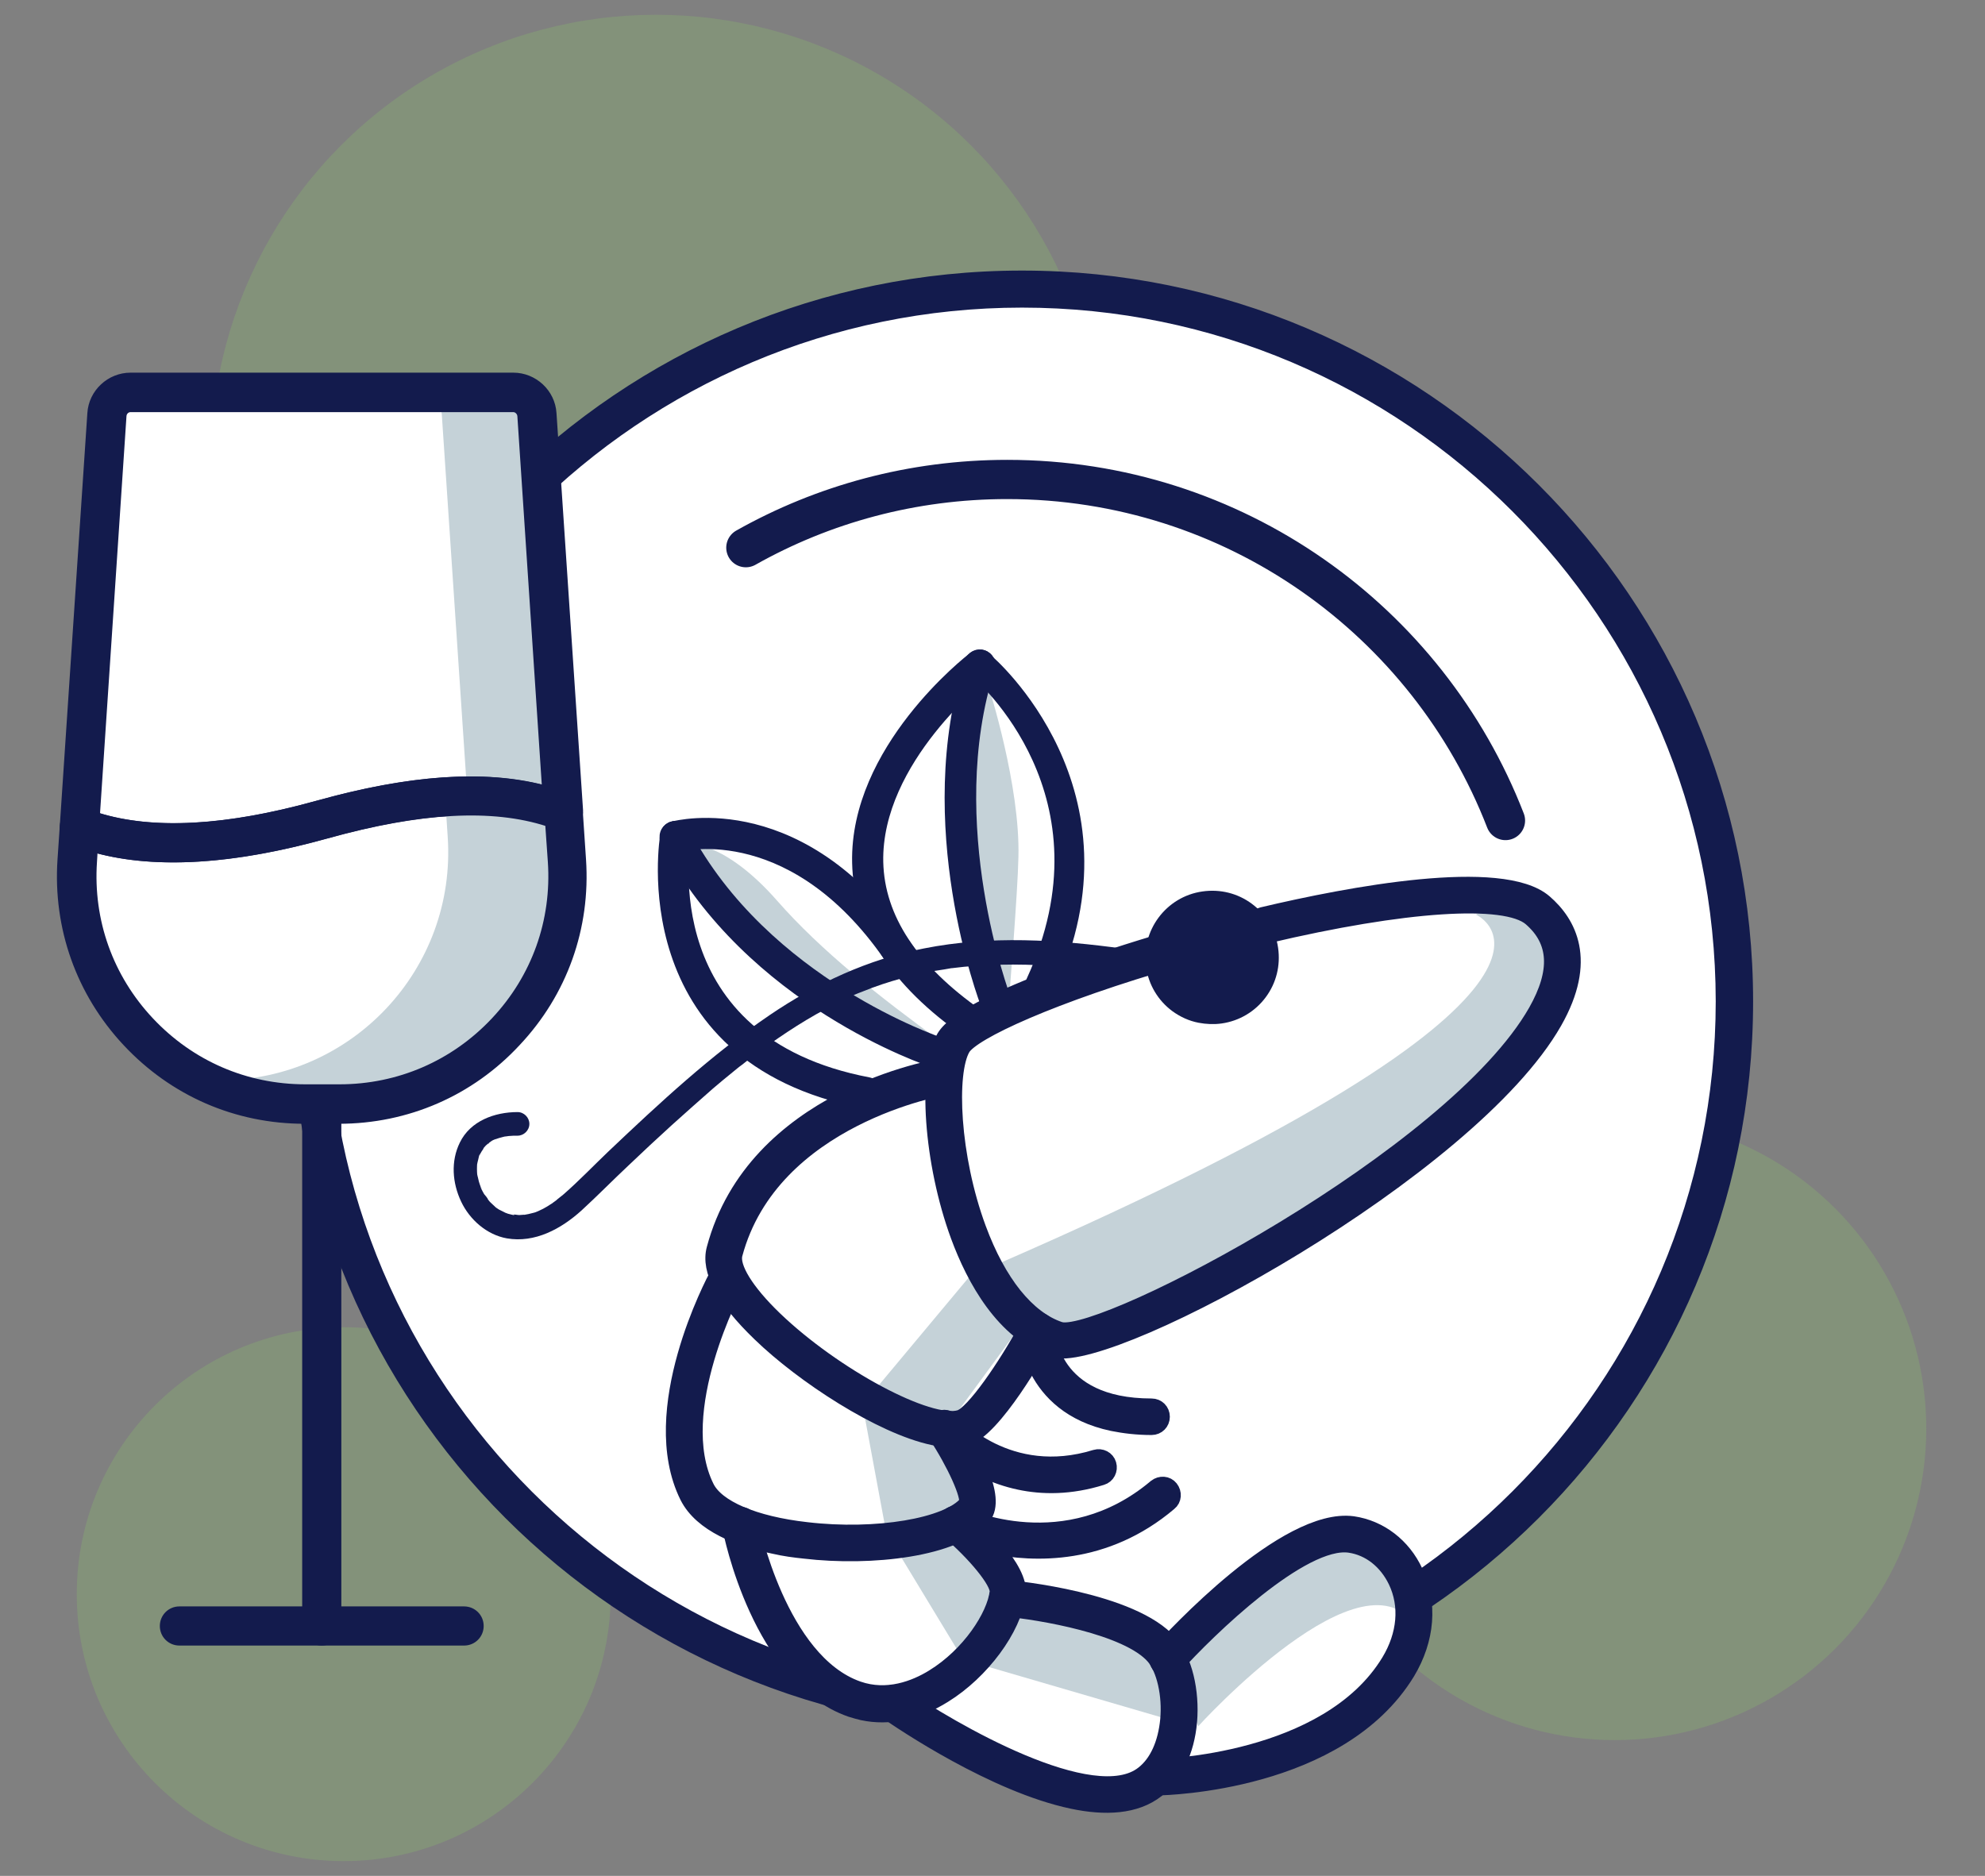 <?xml version="1.0" encoding="utf-8"?>
<!-- Generator: Adobe Illustrator 25.0.0, SVG Export Plug-In . SVG Version: 6.00 Build 0)  -->
<svg version="1.1" id="Layer_1" xmlns="http://www.w3.org/2000/svg" xmlns:xlink="http://www.w3.org/1999/xlink" x="0px" y="0px"
	 viewBox="0 0 605.2 572" style="enable-background:new 0 0 605.2 572;" xml:space="preserve">
<rect x="0" y="0" width="605.2" height="572" fill="#808080" stroke="none"/>
<style type="text/css">
	.st0{opacity:0.25;}
	.st1{fill:#8BC868;}
	.st2{fill:#FFFFFF;}
	.st3{fill:#131B4D;stroke:#131B4D;stroke-width:1.196;stroke-miterlimit:10;}
	.st4{fill:none;stroke:#131B4D;stroke-width:11.96;stroke-linecap:round;stroke-miterlimit:10;}
	.st5{fill:#131B4D;stroke:#131B4D;stroke-width:1.135;stroke-miterlimit:10;}
	.st6{fill:#C5D2D8;}
	.st7{fill:#FFFFFF;stroke:#FFFFFF;stroke-width:4.74;stroke-miterlimit:10;}
	.st8{fill:#131B4D;stroke:#131B4D;stroke-width:4.74;stroke-miterlimit:10;}
	.st9{fill:#131B4D;stroke:#131B4D;stroke-width:3.991;stroke-miterlimit:10;}
	.st10{fill:#131B4D;stroke:#131B4D;stroke-width:2.392;stroke-miterlimit:10;}
	.st11{fill:#131B4D;}
</style>
<g>
	<g class="st0">
		<circle class="st1" cx="492.3" cy="435.6" r="95"/>
	</g>
	<g class="st0">
		<circle class="st1" cx="104.8" cy="486.1" r="81.4"/>
	</g>
	<g class="st0">
		<circle class="st1" cx="200" cy="140.2" r="135.7"/>
	</g>
	<g>
		<circle class="st2" cx="313.2" cy="303.4" r="217.2"/>
	</g>
	<g>
		<path class="st3" d="M311.6,527.6c-122.6,0-222.3-99.7-222.3-222.3S189,83.1,311.6,83.1s222.3,99.7,222.3,222.3
			S434.1,527.6,311.6,527.6z M311.6,93.2c-116.9,0-212.1,95.1-212.1,212.1c0,116.9,95.1,212.1,212.1,212.1
			c116.9,0,212.1-95.1,212.1-212.1C523.6,188.4,428.5,93.2,311.6,93.2z"/>
	</g>
	<g>
		<circle class="st2" cx="141.9" cy="292.2" r="13.6"/>
	</g>
	<path class="st4" d="M459,250.2c-23.6-60.9-82.7-104-151.9-104c-28.9,0-56.1,7.5-79.7,20.8"/>
	<g>
		<g>
			<path class="st2" d="M171.7,247.5c-21.1-8.2-47.5-4.9-73.6,2.4c-25.2,7-52.6,10.6-73.9,2.2l-0.7,10.3
				c-2.7,40.2,29.2,74.2,69.4,74.2h10.4c40.2,0,72.1-34.1,69.4-74.2L171.7,247.5z"/>
		</g>
		<g>
			<g>
				<path class="st2" d="M98.1,249.9c26.1-7.3,52.5-10.6,73.6-2.4l-8.1-121.1c-0.2-3.8-3.4-6.7-7.2-6.7H39.8c-3.8,0-7,3-7.2,6.7
					l-8.4,125.7C45.5,260.5,73,256.9,98.1,249.9z"/>
			</g>
			<g>
				<g>
					<path class="st5" d="M98.1,501.2c-3,0-5.4-2.4-5.4-5.4V336.6c0-3,2.4-5.4,5.4-5.4c3,0,5.4,2.4,5.4,5.4v159.1
						C103.6,498.8,101.1,501.2,98.1,501.2z"/>
				</g>
				<g>
					<path class="st5" d="M141.5,501.2H54.7c-3,0-5.4-2.4-5.4-5.4c0-3,2.4-5.4,5.4-5.4h86.8c3,0,5.4,2.4,5.4,5.4
						C146.9,498.8,144.5,501.2,141.5,501.2z"/>
				</g>
				<g>
					<path class="st6" d="M171.7,247.5l-8.1-121.1c-0.2-3.8-3.4-6.7-7.2-6.7h-28.9c3.8,0,7,3,7.2,6.7l7.8,116.4
						C152.9,242.7,162.8,244,171.7,247.5z"/>
				</g>
				<g>
					<path class="st5" d="M52.9,262.4c-11.6,0-21.9-1.7-30.7-5.2c-2.2-0.9-3.6-3.1-3.4-5.4L27.2,126c0.4-6.6,6-11.8,12.6-11.8h116.7
						c6.6,0,12.2,5.2,12.6,11.8l8.1,121.1c0.1,1.9-0.7,3.6-2.2,4.7c-1.5,1.1-3.5,1.3-5.2,0.7c-17.1-6.7-40.1-5.8-70.2,2.6l0,0
						C82.2,260,66.6,262.4,52.9,262.4z M29.9,248.4c16.7,5.2,39.2,4,66.8-3.7l0,0c28.2-7.9,50.9-9.4,69.1-4.7l-7.5-113.2
						c-0.1-0.9-0.9-1.7-1.8-1.7H39.8c-0.9,0-1.7,0.7-1.8,1.7L29.9,248.4z"/>
				</g>
				<g>
					<path class="st6" d="M172.7,262.4l-1-14.9c-10.8-4.2-23.1-5.4-36-4.5l0.8,12.2c2.7,40.2-29.2,74.2-69.4,74.2h-5
						c9.3,4.6,19.7,7.2,30.7,7.2h10.4C143.6,336.6,175.4,302.6,172.7,262.4z"/>
				</g>
				<g>
					<path class="st5" d="M103.3,342.1H92.9c-21,0-40.4-8.4-54.8-23.8C23.8,303,16.7,283,18.1,262.1l0.7-10.3c0.1-1.7,1-3.3,2.5-4.2
						c1.4-0.9,3.3-1.1,4.9-0.5c17,6.7,40.8,5.9,70.5-2.4c32.5-9,57.7-9.8,77-2.2c2,0.8,3.3,2.6,3.4,4.7l1,14.9
						c1.4,20.9-5.7,40.9-20.1,56.2C143.8,333.6,124.3,342.1,103.3,342.1z M29.2,259.5l-0.2,3.3c-1.2,17.9,4.9,35,17.2,48.1
						s28.9,20.3,46.9,20.3h10.4c17.9,0,34.6-7.2,46.9-20.3c12.3-13.1,18.4-30.2,17.2-48.1l-0.8-11.4c-16.7-5.4-38.7-4.2-67,3.7
						C71.2,263,47.6,264.5,29.2,259.5z"/>
				</g>
			</g>
		</g>
	</g>
	<path class="st6" d="M450,278.9c0,0,49.3,21.6-145.3,106.3l19.1,24.8c0,0,155.5-74.9,151.5-113.2
		C475.2,296.8,473.6,265.1,450,278.9z"/>
	<path class="st7" d="M410.2,470.4c6.1,0.8,11.3,4.9,14.1,11c3.6,7.5,2.8,16.4-2.1,24.5c-15.1,24.9-51.2,30.5-65,31.7
		c2-3.8,3.4-8.3,3.8-13.3c0.6-6.7-0.4-13.4-2.6-18.6C369.4,493.8,396.3,468.4,410.2,470.4z M351.7,506.4
		C351.7,506.5,351.7,506.5,351.7,506.4c2.4,4.2,3.6,10.8,3,17.2c-0.7,7.2-3.3,13.1-7.5,16.4c-13.4,10.7-49.6-8.3-68.4-20.1
		c2.6-0.9,5.1-2.2,7.7-3.7c9.9-6.1,18.4-16.6,21.5-26c11.3,1.3,35,5.7,42.4,14.3C350.8,505,351.3,505.7,351.7,506.4z M302.7,484.7
		c-1,7.4-8.6,19.1-19.6,25.9c-5.5,3.4-14,6.7-22.9,3.6c-18.8-6.6-28.1-33.4-31.3-45.1c1.9,0.5,3.8,1,5.6,1.4
		c3.4,0.7,6.6,1.2,9.3,1.5c15.4,1.8,34.1,0.6,45.8-4.4C296.5,473.9,303.1,481.8,302.7,484.7z M293.4,457.6c-1,1.2-2.6,2.3-4.5,3.3
		c-0.1,0.1-0.2,0.1-0.4,0.2c-9.1,4.5-26.8,6.6-44,4.6c-16-1.9-27.3-6.7-30.5-13c-9.3-18.8,2.1-47.1,6.9-57.5
		c2.3,3.3,5.4,6.8,9.3,10.6c13.2,12.7,36.9,28.2,52.8,31.6c0.5,0.1,0.9,0.2,1.4,0.2C290.1,446.3,294.3,455.6,293.4,457.6z
		 M291.2,431.4c-1.1,0.3-2.5,0.4-4.1,0.2c-0.1,0-0.1,0-0.2,0c-12-1.2-36.2-15.1-52.2-30.4c-8.6-8.3-13.2-15.7-12.1-19.6
		c9.4-35.5,48.4-47.4,60.6-50.2c-0.5,12.9,2.2,30.1,7.6,44.7c3.8,10.1,10.1,22.4,19.8,29.7C303.9,417.6,295,430.2,291.2,431.4z"/>
	<polygon class="st6" points="295.3,389.6 310.8,404.8 287.7,436.3 266,424.7 	"/>
	<polygon class="st6" points="272.5,471.1 293.7,506.1 305.5,484.1 292.5,468.2 	"/>
	<polygon class="st6" points="309.5,488.6 349.6,501 358,524.8 299.4,507.7 	"/>
	<path class="st6" d="M365.3,526.4c0,0,51.3-56.6,66.8-29.7c0,0-15.9-31.3-20.8-28.5s-35.4,20.4-35.4,20.4L360,508.1L365.3,526.4z"
		/>
	<path class="st6" d="M286.9,317.6c0,0-49-12-77.1-60.3c0,0,10.9-1.1,27.1,17.3C250.3,289.9,268.4,304.2,286.9,317.6z"/>
	<path class="st6" d="M307.7,303.9c0,0,2.6-31.9,2.8-42.5c0.6-21.8-9-51.7-9-51.7S282.5,249.8,307.7,303.9z"/>
	<polygon class="st6" points="263.5,431.2 270.9,471.1 295.3,460.1 284.3,435.7 	"/>
	<g>
		<path class="st8" d="M321.7,411.7c-0.2,0-0.5-0.1-0.7-0.2c-15.1-5.1-24-21.6-28.8-34.6c-8.2-22.3-10.2-50.6-4.3-60.6
			c7-11.7,59.4-27.3,69.9-30.3c1.7-0.5,3.5,0.5,4,2.2c0.5,1.7-0.5,3.5-2.2,4c-39,11.2-63.2,22.5-66.1,27.4c-4.4,7.5-3.3,33.1,4.8,55
			c6.1,16.5,14.9,27.5,24.8,30.8c0.1,0,0.2,0.1,0.4,0.1c13.5,2.8,119.6-52.8,144.8-97.1c6.9-12.2,6.4-21.5-1.6-28.4
			c-7.7-6.6-38.5-4.6-80.4,5.3c-1.7,0.4-3.5-0.7-3.9-2.4c-0.4-1.7,0.7-3.5,2.4-3.9c26.6-6.3,73.1-15.1,86.1-3.9
			c7.3,6.3,13.7,17.7,3,36.5C448.1,356.9,340.5,415.6,321.7,411.7z"/>
		<path class="st8" d="M284.5,438.3c-16-3.4-39.7-18.9-52.8-31.6c-11-10.6-15.7-19.3-13.9-25.9c12.3-46.1,67.2-55.4,69.5-55.7
			c1.7-0.3,3.4,0.9,3.7,2.7c0.3,1.8-0.9,3.4-2.7,3.7c-0.5,0.1-53.1,9-64.3,51c-1,4,3.5,11.3,12.1,19.6c18.2,17.5,47.2,33,56.5,30.2
			c4.1-1.2,14-15.5,20.8-28.1c0.8-1.6,2.8-2.2,4.4-1.3c1.6,0.9,2.1,2.8,1.3,4.4c-2.6,4.7-15.9,28.5-24.6,31.2
			C291.8,439.2,288.4,439.1,284.5,438.3z"/>
		<path class="st8" d="M235.8,471.4c-10.2-2.1-21.9-6.5-26.2-15.1c-13-26.2,8.1-65.7,9-67.4c0.9-1.6,2.8-2.1,4.4-1.3
			c1.6,0.8,2.1,2.8,1.3,4.4c-0.2,0.4-20.4,38.3-8.9,61.5c3.1,6.3,14.5,11.2,30.5,13c21.2,2.5,43.1-1.2,48.8-8.1
			c0.9-2.1-3.6-12.2-9.5-21.1c-1-1.5-0.6-3.5,0.9-4.5c1.5-1,3.5-0.6,4.5,0.9c5.5,8.2,14,22.9,9.2,28.8c-8.2,9.9-34.2,12.8-54.5,10.4
			C242.4,472.6,239.2,472.2,235.8,471.4z"/>
		<path class="st8" d="M263,522.2c-1.2-0.3-2.4-0.6-3.6-1c-27.6-9.6-36.5-53.6-36.8-55.5c-0.3-1.7,0.8-3.4,2.5-3.8
			c1.7-0.4,3.4,0.8,3.8,2.5c0.1,0.4,8.6,42.2,32.7,50.6c8.9,3.1,17.4-0.2,22.9-3.6c11.1-6.8,18.7-18.6,19.6-25.9
			c0.4-3.2-7.2-12.1-14.6-18.4c-1.3-1.2-1.5-3.2-0.4-4.5c1.1-1.4,3.2-1.5,4.5-0.4c4.2,3.6,17.9,16,16.8,24.1
			c-1.3,10.3-11.1,23.5-22.6,30.6C279.5,522.1,271,523.9,263,522.2z"/>
		<path class="st8" d="M327,549.2c-23.9-5-52.2-24.2-56.5-27.2c-1.5-1-1.8-3-0.8-4.5c1-1.5,3-1.8,4.5-0.8
			c15.6,10.8,59.3,36.2,74.4,24.1c4.2-3.3,6.8-9.1,7.5-16.4c0.7-7.5-1.1-15.4-4.3-19.2c-8-9.3-35.2-13.7-45-14.6
			c-1.8-0.2-3.1-1.7-2.9-3.5c0.2-1.8,1.7-3.1,3.5-2.9c1.5,0.1,38,3.6,49.3,16.8c4.4,5.1,6.7,14.6,5.9,24c-0.8,9-4.4,16.4-9.9,20.8
			C346.2,550.9,336.9,551.3,327,549.2z"/>
		<path class="st8" d="M352.5,545.1c-1.4-0.3-2.5-1.6-2.6-3.1c0-1.8,1.4-3.2,3.2-3.3c0.5,0,51.6-1.1,70.4-32.1
			c4.9-8.1,5.7-17,2.1-24.5c-2.9-6-8-10.1-14.1-11c-14.5-2.1-43.3,25.9-53.2,36.9c-1.2,1.3-3.2,1.4-4.5,0.2
			c-1.3-1.2-1.4-3.2-0.2-4.5c3.9-4.3,38.4-41.8,58.9-39c8.2,1.2,15.3,6.6,19,14.6c4.5,9.5,3.6,20.6-2.4,30.6
			c-20.7,34-73.6,35.1-75.8,35.2C353,545.2,352.7,545.1,352.5,545.1z"/>
		<path class="st9" d="M365.8,309.9c-2.6-0.5-5-1.6-7.2-3.2c-3.9-2.9-6.5-7.2-7.2-12.1c-1.5-10,5.5-19.4,15.5-20.8
			c4.9-0.7,9.7,0.5,13.6,3.4c3.9,2.9,6.5,7.2,7.2,12.1c0.7,4.9-0.5,9.7-3.4,13.6c-2.9,3.9-7.2,6.5-12.1,7.2
			C370.1,310.4,367.9,310.3,365.8,309.9z"/>
		<path class="st8" d="M339.2,434c-25.7-5.4-26.2-28.1-26.2-28.3c0-1.8,1.4-3.2,3.2-3.2c1.8,0,3.2,1.4,3.2,3.2l0,0
			c0,0.9,0.8,23.1,31.7,23.1c1.8,0,3.2,1.4,3.2,3.2c0,1.8-1.4,3.2-3.2,3.2C346.6,435.2,342.7,434.7,339.2,434z"/>
		<path class="st8" d="M310.8,451.9c-15.6-3.3-24.8-13.6-25.3-14.2c-1.2-1.3-1-3.4,0.3-4.5c1.3-1.2,3.4-1,4.5,0.3
			c0.7,0.8,17.1,19.1,43.7,10.9c1.7-0.5,3.5,0.4,4,2.1c0.5,1.7-0.4,3.5-2.1,4C326.3,453.5,317.8,453.4,310.8,451.9z"/>
		<path class="st8" d="M302.2,471.4c-7.3-1.5-11.9-3.7-12.1-3.8c-1.6-0.8-2.3-2.7-1.5-4.3c0.8-1.6,2.7-2.2,4.3-1.5
			c1.3,0.6,32,14.8,59.5-8.4c1.4-1.1,3.4-1,4.5,0.4c1.1,1.4,1,3.4-0.4,4.5C336.9,474.9,315.3,474.1,302.2,471.4z"/>
	</g>
	<g>
		<path class="st10" d="M303.2,309.2c0.6,0.1,1.2,0,1.7-0.2c1.8-0.7,2.8-2.8,2.1-4.6c-0.2-0.5-20-53.3-4.9-100.5
			c0.6-1.9-0.4-3.9-2.3-4.5c-1.8-0.6-3.9,0.4-4.5,2.3c-15.9,49.6,4.2,102.9,5.1,105.2C300.8,308.2,301.9,309.1,303.2,309.2z"/>
		<path class="st3" d="M316.8,303.7c1.8,0.2,3.5-0.6,4.2-2.1c28.1-60.7-18.6-100.8-19.1-101.2c-1.7-1.4-4.2-1.3-5.7,0.1
			c-1.5,1.4-1.4,3.7,0.3,5.1c1.8,1.5,42.9,37.1,17.1,93c-0.9,1.8,0.1,4,2.2,4.8C316,303.6,316.4,303.7,316.8,303.7z"/>
		<path class="st10" d="M296.1,315.6c1.3,0.2,2.6-0.4,3.4-1.5c1.1-1.6,0.7-3.8-0.9-5c-19.9-13.9-30.1-29.4-30.5-46.2
			c-0.7-31.1,32.4-57,32.8-57.2c1.6-1.2,1.9-3.4,0.7-5c-1.2-1.6-3.4-1.9-5-0.7c-1.5,1.1-36.4,28.4-35.6,63.1
			c0.4,19.2,11.7,36.7,33.6,51.9C295,315.3,295.5,315.5,296.1,315.6z"/>
		<path class="st10" d="M285.3,324.5c1.7,0.2,3.3-0.8,3.9-2.4c0.6-1.9-0.4-3.9-2.3-4.5c-0.5-0.2-53.5-17.9-77.8-64.1
			c-0.9-1.7-3.1-2.4-4.8-1.5c-1.7,0.9-2.4,3.1-1.5,4.8c25.7,48.8,79.6,66.8,81.9,67.6C284.9,324.5,285.1,324.5,285.3,324.5z"/>
		<path class="st10" d="M274.5,295.5c0.8,0.1,1.7-0.1,2.4-0.6c1.6-1.1,2.1-3.3,1-4.9c-32.4-48.7-71.3-38.7-73-38.3
			c-1.9,0.5-3,2.5-2.5,4.4c0.5,1.9,2.4,3,4.4,2.5c1.5-0.4,35.8-8.9,65.2,35.3C272.6,294.8,273.6,295.3,274.5,295.5z"/>
		<path class="st10" d="M263.7,336.8c1.9,0.2,3.6-1,4-2.9c0.4-1.9-0.9-3.8-2.8-4.2c-65.7-12.5-55.8-71.5-55.4-74
			c0.4-1.9-0.9-3.8-2.9-4.1c-1.9-0.4-3.8,0.9-4.1,2.9c-0.1,0.7-11.7,68.4,61,82.3C263.5,336.8,263.6,336.8,263.7,336.8z"/>
	</g>
	<g>
		<g>
			<path class="st11" d="M342.7,289.3c-20.2-2.8-40.8-4.1-61-0.1c-17,3.3-32.7,10.6-47,20.3c-17.8,12.1-33.7,26.9-49.3,41.7
				c-4.5,4.3-8.9,8.9-13.6,13c-0.5,0.4-1,0.8-1.5,1.2c-0.1,0.1-0.9,0.7-0.2,0.2c-0.2,0.1-0.3,0.2-0.5,0.4c-0.9,0.7-1.8,1.3-2.8,1.9
				c-0.8,0.5-1.6,0.9-2.5,1.3c-0.2,0.1-1,0.4,0,0c-0.2,0.1-0.4,0.2-0.7,0.3c-0.4,0.2-0.9,0.3-1.3,0.4c-0.8,0.2-1.5,0.4-2.3,0.5
				c-1,0.2,0.7,0-0.3,0c-0.5,0-0.9,0.1-1.4,0.1c-0.5,0-1.7-0.3-2.1-0.1c0.3-0.2,0.9,0.1,0.4,0.1c-0.2,0-0.4-0.1-0.5-0.1
				c-0.4-0.1-0.8-0.2-1.2-0.3c-0.3-0.1-0.6-0.2-0.8-0.3c-0.2-0.1-0.3-0.1-0.5-0.2c-0.6-0.2,0.7,0.4,0.3,0.1
				c-0.6-0.3-1.2-0.6-1.8-0.9c-0.3-0.2-0.6-0.4-0.9-0.6c-0.1-0.1-0.3-0.3-0.4-0.3c0,0,0.7,0.6,0.3,0.2c-0.5-0.5-1-0.9-1.5-1.4
				c-0.2-0.2-0.5-0.5-0.7-0.8c-0.1-0.1-0.1-0.2-0.2-0.3c-0.3-0.4-0.1-0.5,0.1,0.2c-0.2-0.6-0.8-1.2-1.2-1.7
				c-0.3-0.5-0.6-1.1-0.9-1.7c-0.1-0.1-0.1-0.4-0.2-0.5c0.4,0.4,0.3,0.7,0.2,0.4c-0.1-0.4-0.3-0.7-0.4-1.1c-0.2-0.6-0.4-1.2-0.5-1.8
				c-0.1-0.3-0.1-0.6-0.2-0.8c0-0.2-0.1-0.3-0.1-0.5c-0.1-0.6,0.1,1,0,0.1c-0.1-1.2-0.1-2.4,0-3.6c0-0.7-0.2,1,0,0.3
				c0-0.2,0.1-0.3,0.1-0.5c0.1-0.3,0.1-0.5,0.2-0.8c0.1-0.3,0.3-1.7,0.6-1.8c-0.1,0-0.4,0.9-0.1,0.3c0.1-0.1,0.1-0.3,0.2-0.4
				c0.1-0.2,0.3-0.5,0.4-0.7c0.2-0.3,0.4-0.5,0.5-0.8c0.4-0.7-0.6,0.6,0.1-0.2c0.4-0.5,0.8-0.9,1.3-1.3c0.1-0.1,0.3-0.2,0.4-0.3
				c-0.2,0.4-0.6,0.5-0.3,0.2c0.3-0.2,0.7-0.5,1-0.7c0.3-0.2,0.5-0.3,0.8-0.4c0.2-0.1,0.3-0.2,0.5-0.2c0.6-0.3-0.8,0.3-0.2,0.1
				c0.8-0.3,1.5-0.5,2.3-0.7c0.4-0.1,0.7-0.2,1.1-0.2c0.2,0,0.5-0.1,0.7-0.1c-1,0-0.3,0,0,0c0.9-0.1,1.8-0.1,2.7-0.1
				c1.9,0,3.6-1.6,3.6-3.6c0-1.9-1.6-3.6-3.6-3.6c-7,0-14.4,2.7-17.6,9.3c-2.8,5.7-2.3,12.3,0.4,18c2.6,5.5,7.8,10.1,13.9,11.2
				c8.6,1.5,16.6-2.9,22.8-8.5c4.9-4.5,9.5-9.2,14.3-13.7c4.4-4.2,8.8-8.3,13.2-12.3c4.2-3.8,8.4-7.5,12.6-11.2
				c2-1.7,3.9-3.3,5.9-4.9c1-0.8,1.9-1.6,2.9-2.3c0.5-0.4,0.9-0.7,1.4-1.1c0.8-0.7-0.6,0.4,0.3-0.2c0.3-0.3,0.7-0.5,1-0.8
				c7.3-5.5,14.9-10.7,23-15c1.9-1,3.8-2,5.7-2.9c1-0.5,2-0.9,3-1.4c0.2-0.1,1.5-0.6,0.7-0.3c0.6-0.2,1.2-0.5,1.8-0.7
				c3.9-1.6,7.9-2.9,11.9-4c4.2-1.2,8.5-2.1,12.9-2.7c0.6-0.1,1.1-0.2,1.7-0.3c0.2,0,0.4-0.1,0.6-0.1c-0.9,0.1,0,0,0.2,0
				c1.2-0.1,2.3-0.3,3.5-0.4c2.4-0.2,4.8-0.4,7.2-0.5c10.4-0.5,20.9,0.1,31.3,1.2c1.4,0.2,2.7,0.3,4.1,0.5c1.6,0.2,2.8,0.4,4,0.5
				c1.9,0.3,3.9-0.5,4.4-2.5C345.6,292,344.6,289.6,342.7,289.3L342.7,289.3z"/>
		</g>
	</g>
</g>
</svg>
